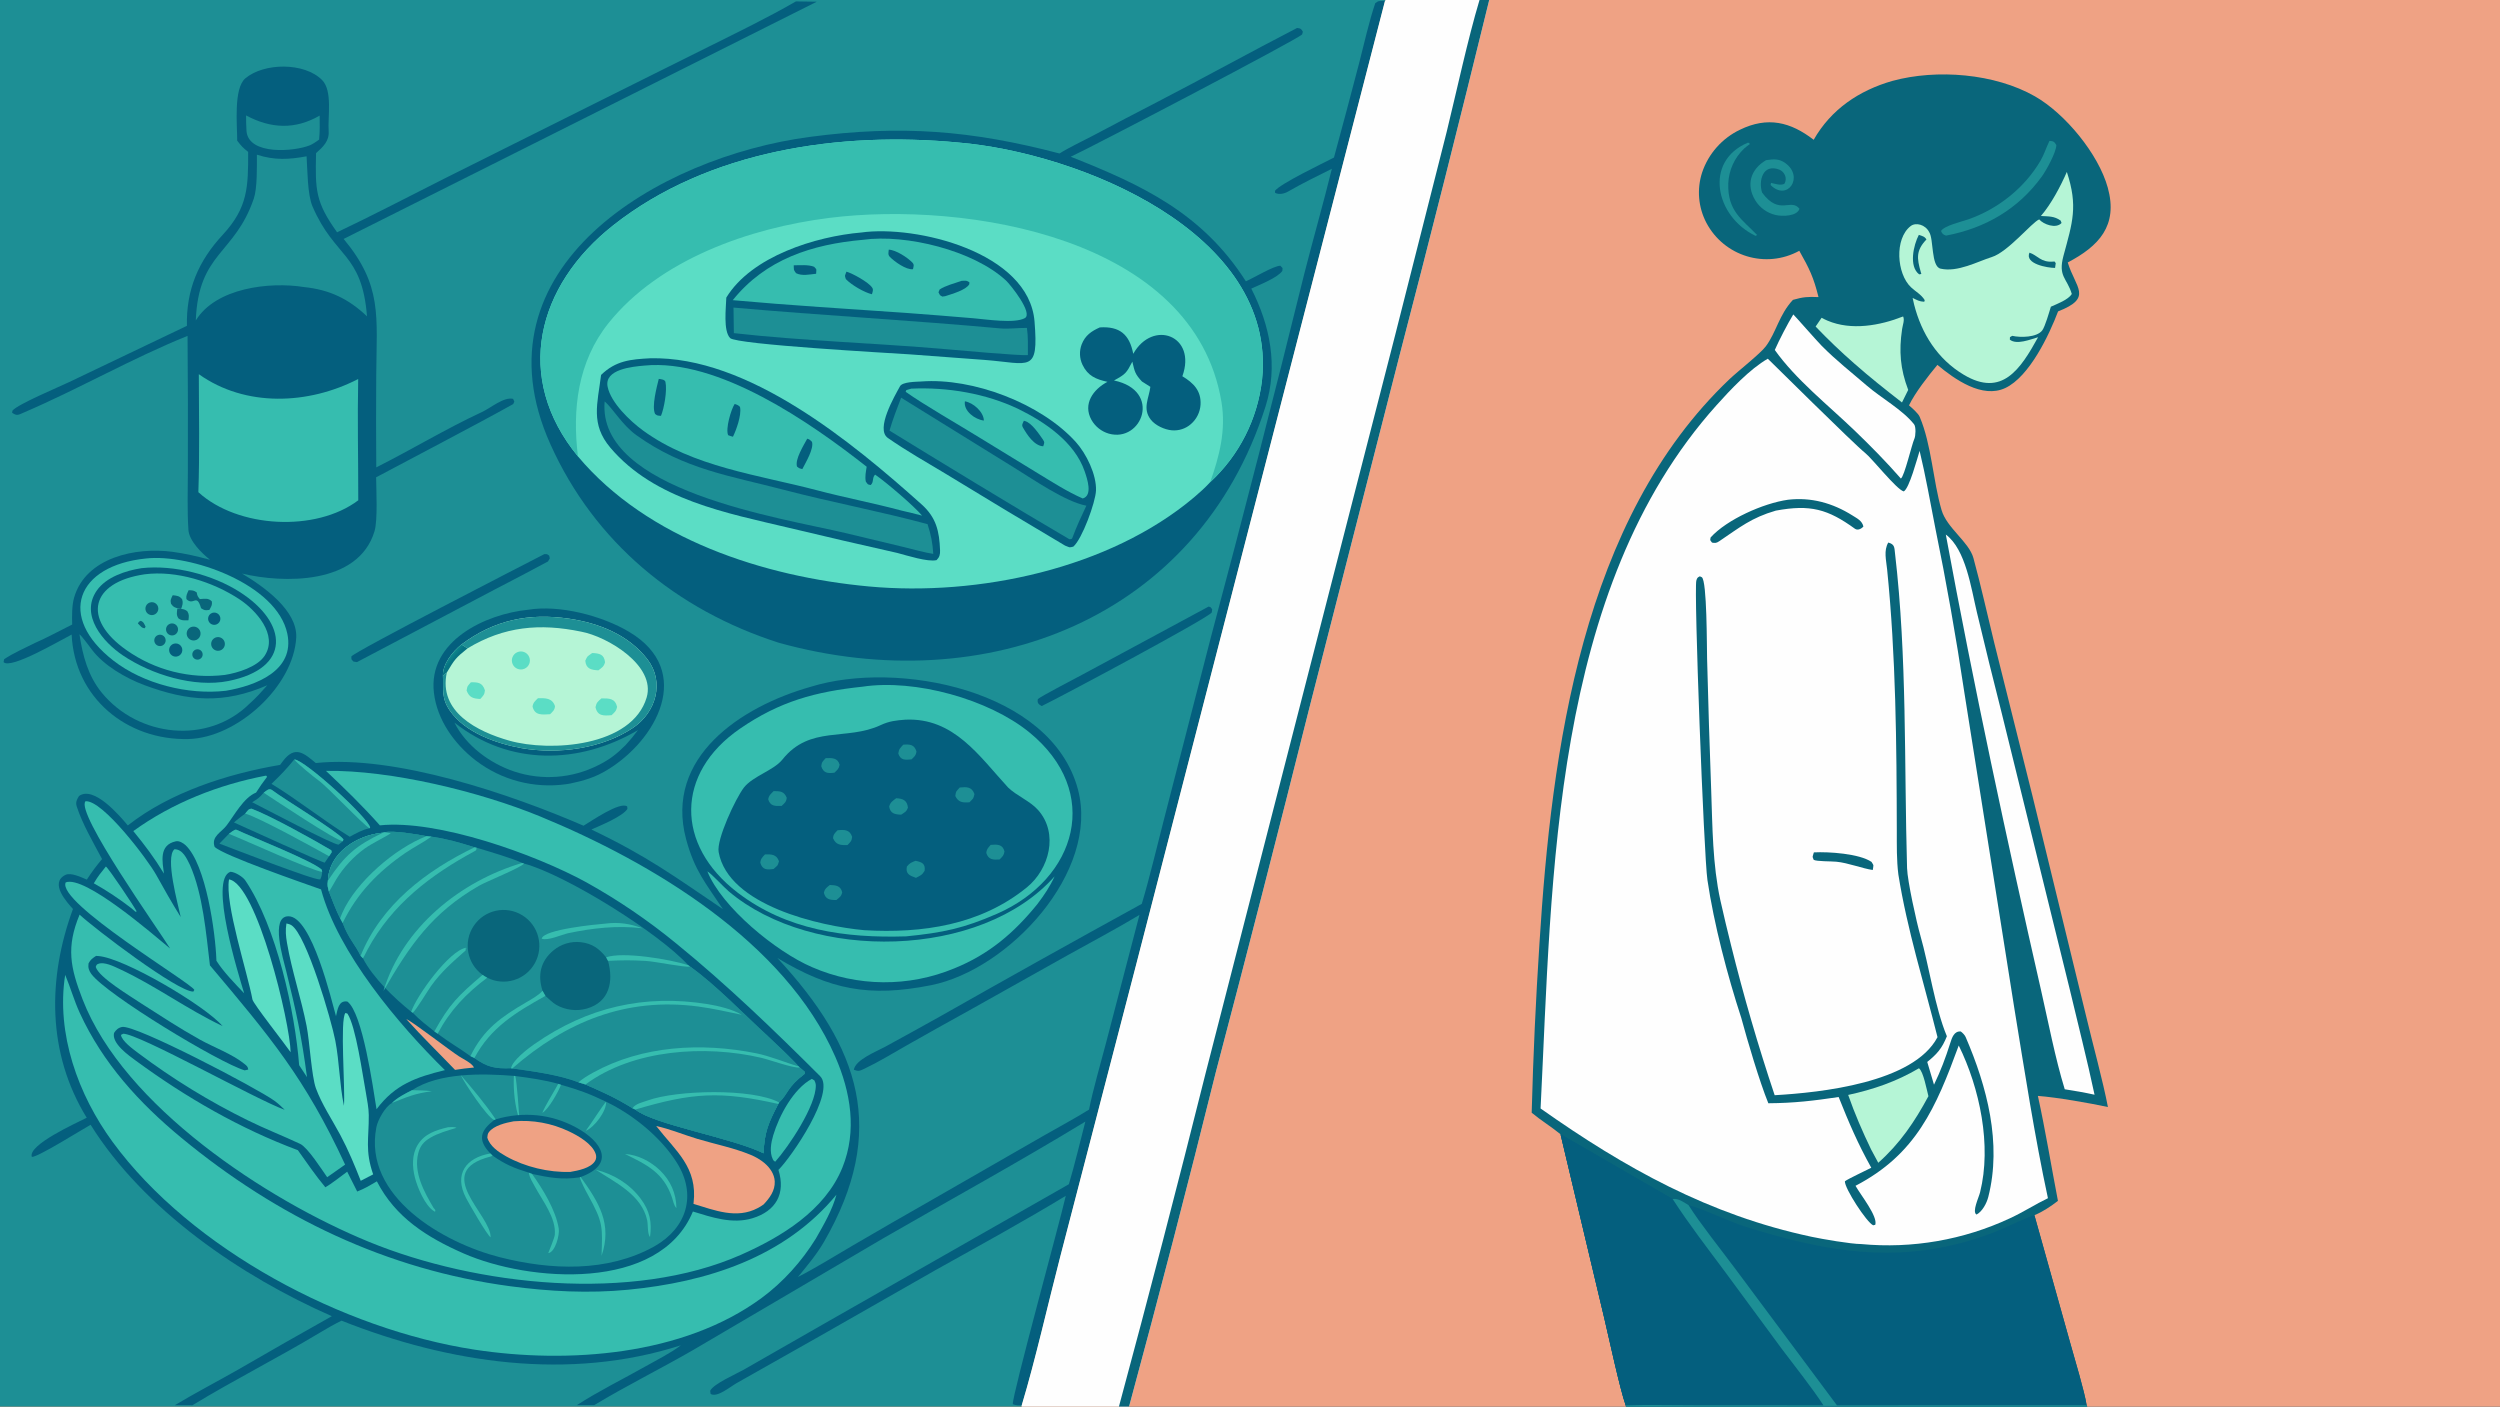 <svg version="1.1" xmlns="http://www.w3.org/2000/svg" style="display: block;" viewBox="0 0 2048 1152" width="1820" height="1024" preserveAspectRatio="none">
<rect x="0" y="0" width="2048" height="1152" fill="#333333" stroke="none"/>
<defs>
	<linearGradient id="Gradient1" gradientUnits="userSpaceOnUse" x1="373.446" y1="537.727" x2="370.538" y2="535.26">
		<stop class="stop0" offset="0" stop-opacity="1" stop-color="rgb(7,116,131)"/>
		<stop class="stop1" offset="1" stop-opacity="1" stop-color="rgb(13,136,141)"/>
	</linearGradient>
</defs>
<path transform="translate(0,0)" fill="rgb(239,162,132)" d="M 0 0 L 1135.39 0 L 1212.02 0 L 1219.96 0 L 2048 0 L 2048 1152 L 1709.84 1152 L 1331.99 1152 L 924.919 1152 L 916.625 1152 L 836.933 1152 L 0 1152 L 0 0 z"/>
<path transform="translate(0,0)" fill="rgb(29,143,149)" d="M 0 0 L 1135.39 0 L 1134.57 0.727 L 930.792 789.761 L 868.62 1028.9 C 858.587 1067.52 848.291 1113.38 836.965 1151 L 836.933 1152 L 0 1152 L 0 0 z"/>
<path transform="translate(0,0)" fill="rgb(4,95,126)" d="M 1092.79 129.017 C 1099.81 103.218 1106.7 77.383 1113.45 51.513 C 1117.31 36.528 1121.71 16.866 1126.62 2.592 C 1129.56 0.246 1130 1.002 1134.57 0.727 L 930.792 789.761 L 868.62 1028.9 C 858.587 1067.52 848.291 1113.38 836.965 1151 C 833.967 1151 832.575 1151.15 829.696 1150.06 C 828.847 1143.86 868.544 999.715 873.09 979.361 C 838.147 1000.6 801.961 1020.33 766.28 1040.28 L 670.458 1094.92 L 603.474 1132.75 C 598.331 1135.67 587.29 1144.96 582.144 1141.62 L 581.766 1139.08 C 584.44 1133.37 602.911 1125.39 609.256 1121.79 L 677.534 1082.74 L 875.625 969.875 C 880.497 953.436 884.817 935.3 889.109 918.59 C 835.566 951.221 778.195 982.673 723.627 1014.13 L 568.112 1105.5 C 541.492 1120.88 512.928 1135.01 486.745 1150.83 L 472.553 1150.82 C 490.133 1139.43 510.203 1129.56 528.501 1119.23 C 537.423 1114.19 549.841 1107.94 557.774 1101.8 C 466.053 1131.26 367.675 1116.48 279.793 1081.63 C 274 1084.43 267.586 1088.12 262.013 1091.47 C 227.884 1111.99 191.581 1130.24 157.645 1150.89 L 143.249 1150.84 C 158.875 1141.44 178.475 1131.14 194.651 1121.96 C 220.268 1107.1 245.998 1092.43 271.839 1077.96 C 197.414 1045.31 117.725 990.879 74.226 921.184 C 67.231 925.041 30.586 948.078 26.07 947.499 C 22.622 937.653 62.535 919.765 71.045 915.432 C 38.552 862.654 38.89 801.226 59.772 744.465 C 55.189 739.291 40.249 723.39 53.483 716.593 C 57.928 714.309 66.443 718.402 71.139 720.404 C 75.562 713.602 78.417 709.808 83.605 703.56 C 76.663 690.505 67.295 674.422 62.844 660.42 C 61.771 657.043 62.932 654.841 64.715 651.954 C 76.744 643.236 97.729 667.655 104.703 676.035 C 139.293 648.834 186.607 633.717 229.436 626.453 L 229.777 625.997 L 231.738 623.374 C 241.702 610.21 249.03 616.893 258.685 624.922 C 323.698 618.057 418.977 650.666 478.039 676.27 C 484.088 672.704 507.934 656.119 513.824 660.484 L 513.982 662.494 C 510.091 668.683 491.583 676.214 484.49 679.366 C 530.711 701.51 551.871 717.367 592.217 744.593 C 578.12 723.306 568.997 713.135 562.03 687.188 C 544.207 620.22 606.947 578.656 664.084 562.501 C 734.704 540.483 861.16 564.608 883.024 646.439 C 901.078 714.013 826.37 794.174 762.779 806.866 C 711.693 817.062 679.754 810.401 636.832 784.618 C 704.884 858.034 727.333 926.297 675.079 1016.96 C 669.078 1027.38 661.24 1036.58 653.695 1045.85 C 667.879 1038.62 684.485 1028.31 698.475 1020.13 C 720.101 1007.5 741.799 994.99 763.569 982.61 L 854.572 930.357 C 866.831 923.269 880.279 916.195 892.138 908.762 C 895.22 892.943 901.899 870.171 906.145 853.822 L 933.438 749.328 C 914.814 760.52 893.241 771.979 874.197 782.568 L 793.067 828.034 C 776.307 837.274 759.603 846.614 742.956 856.056 C 731.564 862.547 719.758 869.768 707.909 875.389 C 704.038 877.226 703.267 877.496 699.463 876.16 C 700.744 867.889 718.012 861.182 724.979 857.385 C 740.225 849.068 755.428 840.671 770.587 832.195 C 825.294 801.161 880.219 770.512 935.357 740.249 C 941.7 719.14 947.9 692.72 953.525 671.084 L 991.968 521.884 C 1018.44 422.881 1043.95 323.624 1068.49 224.126 C 1075.75 195.628 1084.13 166.471 1091.07 138.237 C 1078.97 144.263 1066.86 150.133 1055.15 156.904 C 1052.12 158.659 1047.84 159.604 1044.57 157.962 L 1044.46 156.254 C 1049.01 150.326 1083.79 133.697 1092.79 129.017 z"/>
<path transform="translate(0,0)" fill="rgb(54,189,175)" d="M 267.04 631.347 C 319.916 630.559 392.908 648.272 442.566 668.693 C 534.203 706.376 643.141 771.504 684.24 865.42 C 696.914 894.381 702.254 926.244 690.079 956.282 C 675.826 991.446 639.876 1013.15 607.009 1027.68 C 518.127 1066.95 390.561 1053.29 302.173 1017.04 C 218.086 982.557 101.543 905.918 67.704 818.614 C 57.526 792.356 54.123 775.814 65.201 749.089 C 77.315 760.365 145.609 812.431 158.372 812.117 L 159.208 810.753 C 157.399 805.45 46.18 739.151 53.832 722.683 C 69.457 716.664 125.088 765.094 139.373 776.84 C 130.163 761.812 61.616 665.609 70.03 656.247 C 83.987 654.839 121.204 704.288 127.919 716.447 C 134.068 727.581 141.228 740.168 148.053 751.064 C 145.777 740.405 135.06 702.21 142.921 695.51 C 149.881 695.621 152.977 703.192 155.655 708.517 C 166.26 732.599 168.804 764.226 171.973 790.631 C 221.136 848.966 249.949 883.017 282.721 953.815 L 268.021 964.14 C 263.579 957.804 252.037 939.75 245.914 936.863 C 232.162 930.379 217.229 924.574 203.377 917.743 C 171.706 902.207 141.567 883.726 113.358 862.544 C 109.064 859.295 99.799 852.673 99.088 847.601 L 100.909 846.625 C 113.822 846.518 210.038 900.689 233.243 908.947 C 230.623 906.304 227.866 903.747 224.853 901.555 C 210.863 891.379 110.57 838.83 99.954 841.086 C 96.854 841.746 95.08 843.407 93.418 845.99 C 91.419 854.557 105.181 864.238 111.561 868.911 C 152.323 898.763 196.599 924.324 244.011 942.004 C 251.15 951.988 258.709 963.043 266.536 972.388 C 270.562 970.219 280.306 962.671 284.432 959.618 C 287.208 965.009 289.941 970.423 292.628 975.859 C 299.032 973.321 302.835 970.977 308.74 967.521 C 323.92 997.145 349.912 1013.43 379.69 1026.52 C 432.995 1049.94 540.232 1058.43 567.629 992.232 C 583.242 997.021 599.966 1002.7 616.313 997.771 C 635.669 991.938 643.781 977.549 637.702 958.132 C 648.118 947.918 684.903 894.426 671.858 881.397 C 634.357 843.944 595.062 806.12 553.946 772.684 C 530.9 753.795 506.209 737.008 480.167 722.526 C 438.269 699.628 358.478 671.061 311.187 675.957 C 297.189 660.212 282.355 645.789 267.04 631.347 z"/>
<path transform="translate(0,0)" fill="rgb(4,95,126)" d="M 78.696 782.886 C 79.296 782.912 79.896 782.946 80.495 782.988 C 101.636 784.492 167.883 823.543 182.337 840.352 C 153.361 826.663 127.195 807.18 98.019 793.661 C 93.358 791.501 85.355 787.423 80.401 789.436 C 78.917 790.039 79.021 790.42 78.419 791.89 C 80.936 800.593 107.192 816.049 115.188 821.5 C 131.221 831.717 147.187 842.244 163.812 851.475 C 175.269 857.836 190.074 863.129 200.187 871.304 C 202.056 872.815 203.074 873.495 203.36 875.955 L 200.462 876.636 C 179.244 870.3 87.386 814.646 74.86 797.75 C 72.849 795.039 72.018 792.474 72.517 789.071 C 74.031 785.975 75.929 784.712 78.696 782.886 z"/>
<path transform="translate(0,0)" fill="rgb(29,143,149)" d="M 315.113 681.588 C 322.492 680.11 341.476 683.297 349.357 684.81 L 353.349 685.226 C 366.22 687.044 376.367 690.061 388.79 693.929 L 390.412 694.286 C 399.141 696.944 420.284 703.042 427.761 706.772 L 429.26 707.249 C 463.438 716.451 539.408 763.815 563.772 790.474 L 565.371 791.62 C 586.137 806.342 610.154 831.372 629.127 848.675 C 633.382 852.555 651.408 869.734 654.179 873.355 L 655.113 874.263 L 659.326 877.891 L 659.232 879.426 C 644.417 890.715 646.082 895.357 638.259 902.889 L 637.567 904.141 C 629.597 919.386 626.211 926.936 625.498 944.519 C 599.597 931.734 535.465 921.034 520.523 908.71 L 518.127 907.625 C 504.317 899.055 494.395 894.697 479.62 888.182 L 473.966 886.452 C 459.24 880.48 435.735 877.177 419.672 875.053 L 418.65 874.897 C 405.208 875.322 399.311 874.026 388.617 866.55 L 385.358 864.953 C 376.537 858.55 368.006 853.767 358.516 846.58 L 355.84 844.732 C 349.655 839.781 343.549 835.172 338.093 829.423 L 336.861 828.645 C 322.978 817.499 305.485 800.769 297.298 784.834 L 295.384 782.862 C 290.975 773.404 285.715 769.2 280.702 755.899 L 278.619 752.031 C 275.141 745.118 272.318 737.48 269.467 730.247 C 268.506 726.414 267.999 725.198 268.624 721.271 C 269.48 698.261 292.677 683.857 313.722 681.982 L 315.113 681.588 z"/>
<path transform="translate(0,0)" fill="rgb(29,143,149)" d="M 498.09 786.945 C 510.393 786.366 516.882 786.325 528.758 786.98 C 536.964 787.433 561.005 792.531 565.371 791.62 C 586.137 806.342 610.154 831.372 629.127 848.675 C 633.382 852.555 651.408 869.734 654.179 873.355 L 655.113 874.263 L 659.326 877.891 L 659.232 879.426 C 644.417 890.715 646.082 895.357 638.259 902.889 L 637.567 904.141 C 629.597 919.386 626.211 926.936 625.498 944.519 C 599.597 931.734 535.465 921.034 520.523 908.71 L 518.127 907.625 C 504.317 899.055 494.395 894.697 479.62 888.182 L 473.966 886.452 C 459.24 880.48 435.735 877.177 419.672 875.053 L 418.65 874.897 C 405.208 875.322 399.311 874.026 388.617 866.55 C 401.941 841.397 422.837 829.014 446.795 815.629 C 449.669 818.09 452.487 821.109 455.703 822.972 C 463.259 827.284 472.225 828.394 480.604 826.055 C 499.304 820.743 502.793 803.777 498.09 786.945 z"/>
<path transform="translate(0,0)" fill="rgb(29,143,149)" d="M 479.62 888.182 C 518.618 859.279 577.85 855.651 623.638 866.346 C 630.297 867.901 650.174 875.089 655.113 874.263 L 659.326 877.891 L 659.232 879.426 C 644.417 890.715 646.082 895.357 638.259 902.889 L 637.567 904.141 C 629.597 919.386 626.211 926.936 625.498 944.519 C 599.597 931.734 535.465 921.034 520.523 908.71 L 518.127 907.625 C 504.317 899.055 494.395 894.697 479.62 888.182 z"/>
<path transform="translate(0,0)" fill="rgb(29,143,149)" d="M 520.523 908.71 C 567.528 894.732 590.252 893.508 637.567 904.141 C 629.597 919.386 626.211 926.936 625.498 944.519 C 599.597 931.734 535.465 921.034 520.523 908.71 z"/>
<path transform="translate(0,0)" fill="rgb(54,189,175)" d="M 518.127 907.625 C 520.576 903.883 526.496 902.763 530.516 901.302 C 554.322 892.649 616.36 891.171 638.259 902.889 L 637.567 904.141 C 590.252 893.508 567.528 894.732 520.523 908.71 L 518.127 907.625 z"/>
<path transform="translate(0,0)" fill="rgb(54,189,175)" d="M 418.65 874.897 C 419.626 868.677 432.314 858.898 437.905 855.009 C 481.144 824.936 527.852 814.046 579.784 822.394 C 588.435 823.784 600.403 826.702 607.715 831.13 C 595.773 828.659 584.15 825.957 572.04 824.342 C 513.137 816.488 463.608 836.727 419.672 875.053 L 418.65 874.897 z"/>
<path transform="translate(0,0)" fill="rgb(54,189,175)" d="M 473.966 886.452 C 476.476 883.858 482.464 880.347 485.834 878.491 C 526.326 856.184 574.589 853.718 619.194 862.583 C 631.18 864.965 642.614 870.042 654.179 873.355 L 655.113 874.263 C 650.174 875.089 630.297 867.901 623.638 866.346 C 577.85 855.651 518.618 859.279 479.62 888.182 L 473.966 886.452 z"/>
<path transform="translate(0,0)" fill="rgb(29,143,149)" d="M 315.113 681.588 C 322.492 680.11 341.476 683.297 349.357 684.81 L 353.349 685.226 C 366.22 687.044 376.367 690.061 388.79 693.929 C 349.178 713.023 312.36 740.937 295.384 782.862 C 290.975 773.404 285.715 769.2 280.702 755.899 L 278.619 752.031 C 275.141 745.118 272.318 737.48 269.467 730.247 C 268.506 726.414 267.999 725.198 268.624 721.271 C 269.48 698.261 292.677 683.857 313.722 681.982 L 315.113 681.588 z"/>
<path transform="translate(0,0)" fill="rgb(29,143,149)" d="M 315.113 681.588 C 322.492 680.11 341.476 683.297 349.357 684.81 C 323.463 694.834 291.479 722.508 280.417 747.649 C 279.784 749.096 279.185 750.557 278.619 752.031 C 275.141 745.118 272.318 737.48 269.467 730.247 C 268.506 726.414 267.999 725.198 268.624 721.271 C 269.48 698.261 292.677 683.857 313.722 681.982 L 315.113 681.588 z"/>
<path transform="translate(0,0)" fill="rgb(54,189,175)" d="M 315.113 681.588 L 320.14 682.41 C 318.16 684.128 304.551 690.766 298.836 694.912 C 289.5 701.697 281.578 710.24 275.515 720.061 C 274.227 722.114 270.57 728.94 269.467 730.247 C 268.506 726.414 267.999 725.198 268.624 721.271 C 269.48 698.261 292.677 683.857 313.722 681.982 L 315.113 681.588 z"/>
<path transform="translate(0,0)" fill="rgb(29,143,149)" d="M 268.624 721.271 C 269.48 698.261 292.677 683.857 313.722 681.982 C 291.422 692.67 282.505 700.396 268.624 721.271 z"/>
<path transform="translate(0,0)" fill="rgb(54,189,175)" d="M 349.357 684.81 L 353.349 685.226 L 352.784 685.641 C 346.855 689.906 338.822 693.945 332.259 698.438 C 309.894 713.751 292.588 731.493 280.702 755.899 L 278.619 752.031 C 279.185 750.557 279.784 749.096 280.417 747.649 C 291.479 722.508 323.463 694.834 349.357 684.81 z"/>
<path transform="translate(0,0)" fill="rgb(9,102,123)" d="M 395.347 798.442 C 382.532 789.23 379.293 771.533 388.016 758.38 C 396.739 745.227 414.301 741.324 427.774 749.545 C 441.246 757.766 445.808 775.168 438.1 788.941 C 430.393 802.714 413.175 807.928 399.121 800.745 C 397.807 800.073 396.545 799.303 395.347 798.442 z"/>
<path transform="translate(0,0)" fill="rgb(9,102,123)" d="M 444.431 811.436 C 440.309 798.696 442.755 787.129 453.43 778.331 C 459.667 773.169 467.73 770.758 475.777 771.649 C 485.125 772.701 490.896 776.969 496.529 784.058 L 498.09 786.945 C 502.793 803.777 499.304 820.743 480.604 826.055 C 472.225 828.394 463.259 827.284 455.703 822.972 C 452.487 821.109 449.669 818.09 446.795 815.629 L 444.431 811.436 z"/>
<path transform="translate(0,0)" fill="rgb(54,189,175)" d="M 427.761 706.772 L 429.26 707.249 C 427.19 710.395 398.378 722.002 392.456 725.41 C 354.016 747.533 335.685 774.142 314.138 811.611 C 329.689 759.868 377.178 721.615 427.761 706.772 z"/>
<path transform="translate(0,0)" fill="rgb(54,189,175)" d="M 388.79 693.929 L 390.412 694.286 C 390.151 695.655 390.468 696.207 389.385 696.789 C 353.044 716.323 321.145 740.542 301.153 777.585 C 300.046 779.637 298.566 782.952 297.298 784.834 L 295.384 782.862 C 312.36 740.937 349.178 713.023 388.79 693.929 z"/>
<path transform="translate(0,0)" fill="rgb(54,189,175)" d="M 385.358 864.953 C 396.231 842.83 410.643 832.823 431.272 820.777 C 435.272 818.442 441.757 814.815 444.431 811.436 L 446.795 815.629 C 422.837 829.014 401.941 841.397 388.617 866.55 L 385.358 864.953 z"/>
<path transform="translate(0,0)" fill="rgb(54,189,175)" d="M 336.861 828.645 C 341.416 815.092 368.265 778.322 381.74 776.234 L 382.263 777.442 L 381.512 776.321 L 381.463 778.401 C 370.649 788.009 361.722 795.602 353.156 807.51 C 350.312 811.464 340.742 827.561 338.093 829.423 L 336.861 828.645 z"/>
<path transform="translate(0,0)" fill="rgb(54,189,175)" d="M 395.347 798.442 C 396.545 799.303 397.807 800.073 399.121 800.745 C 381.858 813.698 368.68 827.463 358.516 846.58 L 355.84 844.732 C 368.181 822.454 375.234 815.512 395.347 798.442 z"/>
<path transform="translate(0,0)" fill="rgb(54,189,175)" d="M 496.529 784.058 C 510.014 779.166 548.766 785.607 563.772 790.474 L 565.371 791.62 C 561.005 792.531 536.964 787.433 528.758 786.98 C 516.882 786.325 510.393 786.366 498.09 786.945 L 496.529 784.058 z"/>
<path transform="translate(0,0)" fill="rgb(54,189,175)" d="M 496.101 756.422 C 506.8 755.01 516.308 756.544 526.347 760.253 C 505.539 757.792 485.665 760.054 465.241 764.339 C 460.157 765.515 448.259 770.799 443.742 768.747 C 445.467 761.101 488.302 757.094 496.101 756.422 z"/>
<path transform="translate(0,0)" fill="rgb(54,189,175)" d="M 706.588 562.4 C 749.544 555.904 809.897 572.652 843.174 599.748 C 903.088 648.534 882.227 719.7 816.833 748.342 C 789.482 760.322 772.242 763.916 742.25 766.879 C 692.454 768.416 644.496 761.805 604.225 731.018 C 553.116 691.945 553.39 633.194 606.069 596.879 C 638.546 574.491 667.876 566.478 706.588 562.4 z"/>
<path transform="translate(0,0)" fill="rgb(4,95,126)" d="M 741.742 589.408 C 781.478 587.605 802.178 619.308 825.89 645.026 C 833.029 651.896 843.893 656.03 850.456 663.471 C 867.398 682.677 859.528 711.835 841.231 726.74 C 803.196 757.722 755.363 764.597 707.991 761.828 C 671.33 758.472 596.593 741.533 588.711 697.793 C 586.864 687.541 602.558 653.922 609.435 644.982 C 616.881 635.585 633.864 630.938 640.953 622.061 C 663.583 593.725 693.359 606.977 721.441 593.865 C 728.524 590.557 734.065 589.989 741.742 589.408 z"/>
<path transform="translate(0,0)" fill="rgb(29,143,149)" d="M 786.223 644.956 C 791.931 644.413 796.156 644.294 798.28 650.371 C 797.176 654.777 797.511 653.491 794.209 657.079 C 788.583 657.474 785.16 657.205 782.587 651.94 C 783.285 647.399 782.988 648.798 786.223 644.956 z"/>
<path transform="translate(0,0)" fill="rgb(29,143,149)" d="M 734.162 653.75 C 739.915 654.039 743.086 655.603 743.779 661.379 C 742.71 664.72 741.103 665.357 738.198 667.218 C 732.81 667.03 729.358 666.165 728.416 660.646 C 729.24 657.077 731.285 655.96 734.162 653.75 z"/>
<path transform="translate(0,0)" fill="rgb(29,143,149)" d="M 686.099 680.004 C 691.63 679.411 696.107 679.337 698.073 685.375 C 697.721 688.899 696.691 689.601 694.289 692.076 C 688.606 692.324 684.804 691.966 682.449 686.55 C 682.592 683.302 683.917 682.344 686.099 680.004 z"/>
<path transform="translate(0,0)" fill="rgb(29,143,149)" d="M 750.025 704.989 C 755.571 706.174 758.15 707.435 757.462 713.183 C 755.423 716.66 753.923 717.104 750.347 718.965 C 744.965 717.071 741.706 715.585 742.922 709.674 C 745.406 706.677 746.54 706.412 750.025 704.989 z"/>
<path transform="translate(0,0)" fill="rgb(29,143,149)" d="M 626.67 699.744 C 632.144 699.586 636.149 699.768 638.155 705.371 C 636.827 709.705 637.319 708.379 633.719 711.699 C 628.128 712.459 624.587 712.43 622.839 706.627 C 623.142 703.252 624.457 702.228 626.67 699.744 z"/>
<path transform="translate(0,0)" fill="rgb(29,143,149)" d="M 739.95 609.894 C 745.606 609.462 748.938 609.785 750.761 615.401 C 750.383 618.739 749.095 619.596 746.755 621.917 C 741.484 622.407 737.778 622.847 735.889 617.168 C 736.31 613.476 737.507 612.578 739.95 609.894 z"/>
<path transform="translate(0,0)" fill="rgb(29,143,149)" d="M 676.437 620.919 C 681.625 620.717 686.276 620.595 687.822 626.335 C 687.236 629.688 685.956 630.528 683.552 632.837 C 677.961 633.544 674.656 633.227 672.778 627.61 C 673.094 624.095 674.075 623.41 676.437 620.919 z"/>
<path transform="translate(0,0)" fill="rgb(29,143,149)" d="M 811.582 691.942 C 816.853 691.536 821.404 691.301 822.873 697.355 C 822.333 700.74 821.187 701.537 818.84 703.923 C 813.472 704.26 809.774 704.134 807.98 698.627 C 808.228 695.382 809.493 694.361 811.582 691.942 z"/>
<path transform="translate(0,0)" fill="rgb(29,143,149)" d="M 633.816 647.899 C 639.279 647.942 642.37 648.117 644.514 653.412 C 644.035 656.958 642.82 657.694 640.257 660.074 C 634.787 660.237 631.058 660.269 629.318 654.672 C 629.87 651.337 631.445 650.237 633.816 647.899 z"/>
<path transform="translate(0,0)" fill="rgb(29,143,149)" d="M 679.811 724.795 C 684.95 724.954 688.752 725.533 689.924 730.855 C 689.213 734.162 687.712 734.991 685.148 737.109 C 679.815 737.168 676.203 736.559 674.932 731.155 C 675.746 727.732 677.141 726.977 679.811 724.795 z"/>
<path transform="translate(0,0)" fill="rgb(54,189,175)" d="M 53.392 798.42 C 57.732 808.717 60.673 819.401 65.375 829.639 C 84.211 870.65 114.025 903.339 148.534 931.837 C 227.08 996.704 316.599 1039.94 418.043 1053.44 C 450.197 1057.72 482.108 1059.43 514.489 1056.3 C 578.921 1050.08 642.901 1029.86 685.221 978.445 C 681.728 991.236 674.823 1003 668.32 1014.44 C 656.774 1033.05 641.528 1050.09 623.869 1063.08 C 559.619 1110.32 465.417 1117.09 388.731 1105.36 C 281.684 1088.99 156.748 1023.4 92.167 935.12 C 64.024 896.65 45.852 846.506 53.392 798.42 z"/>
<path transform="translate(0,0)" fill="rgb(29,143,149)" d="M 337.54 892.868 C 359.87 878.203 395.763 879.172 420.966 881.15 L 422.09 881.261 C 434.219 882.854 445.46 884.401 457.317 887.655 L 459.528 888.43 C 473.293 892.249 483.554 896.015 496.512 902.336 C 518.57 912.895 541.309 931.335 554.465 952.223 C 570.933 978.37 562.861 1005.53 536.168 1020.72 C 497.589 1042.2 451.386 1040.36 409.177 1029.59 C 363.569 1017.95 297.177 980.237 308.328 923.204 C 309.518 917.114 315.51 906.468 321.043 903.365 C 325.537 898.929 331.941 895.682 337.54 892.868 z"/>
<path transform="translate(0,0)" fill="rgb(54,189,175)" d="M 337.54 892.868 C 342.872 893.009 348.554 893.022 353.815 893.705 C 339.76 895.611 334.383 898.064 321.043 903.365 C 325.537 898.929 331.941 895.682 337.54 892.868 z"/>
<path transform="translate(0,0)" fill="rgb(54,189,175)" d="M 457.317 887.655 L 459.528 888.43 C 457.827 893.591 448.988 909.116 444.276 911.386 C 446.763 905.204 453.677 894.421 457.317 887.655 z"/>
<path transform="translate(0,0)" fill="rgb(54,189,175)" d="M 479.833 926.158 C 482.747 922.513 495.024 903.387 496.512 902.336 C 496.973 910.032 486.868 923.296 479.833 926.158 z"/>
<path transform="translate(0,0)" fill="rgb(54,189,175)" d="M 420.966 881.15 L 422.09 881.261 C 423.305 884.012 425.2 912.431 425.584 917.365 C 421.764 906.227 420.386 892.891 420.966 881.15 z"/>
<path transform="translate(0,0)" fill="rgb(4,95,126)" d="M 406.065 916.723 C 428.688 910.128 451.674 912.283 472.376 923.637 C 493.32 935.123 504.433 953.533 475.664 963.972 L 474.975 964.211 C 460.714 966.461 449.665 964.446 435.822 961.436 L 433.185 960.41 C 421.342 956.782 413.514 953.56 403.489 946.402 L 401.728 944.704 C 390.943 933.482 393.468 926.165 404.802 917.282 L 406.065 916.723 z"/>
<path transform="translate(0,0)" fill="rgb(239,162,132)" d="M 420.797 918.353 C 436.345 917.033 451.965 919.872 466.054 926.579 C 473.557 930.104 485.297 936.803 488.029 945.161 C 488.626 946.986 488.53 949.077 487.516 950.774 C 483.933 956.765 473.515 958.692 467.23 959.79 C 449.547 960.39 430.077 955.704 414.61 947.044 C 408.533 943.641 401.211 938.744 399.211 931.681 C 399.432 929.913 399.368 928.779 400.447 927.307 C 404.491 921.788 414.471 919.508 420.797 918.353 z"/>
<path transform="translate(0,0)" fill="rgb(54,189,175)" d="M 367.007 923.217 C 369.191 923.145 371.96 922.697 373.948 923.699 C 366.711 925.92 358.974 927.991 352.427 931.873 C 347.077 935.046 344.109 938.544 342.592 944.61 C 338.678 960.263 347.431 976.102 355.104 989.153 L 356.629 991.023 L 356.43 992.438 C 355.957 992.203 355.822 992.149 355.33 991.835 C 348.065 987.198 341.91 972.423 339.872 964.34 C 337.674 955.623 337.318 945.558 342.183 937.635 C 347.802 928.482 357.175 925.559 367.007 923.217 z"/>
<path transform="translate(0,0)" fill="rgb(54,189,175)" d="M 403.489 946.402 C 402.867 946.789 402.631 947.012 401.954 947.184 C 353.125 959.594 402.389 994.9 401.909 1013.33 C 399.131 1011.8 384.176 985.788 381.739 981.086 C 371.65 961.62 381.792 948.067 401.728 944.704 L 403.489 946.402 z"/>
<path transform="translate(0,0)" fill="rgb(54,189,175)" d="M 433.185 960.41 L 435.822 961.436 C 444.74 973.909 455.274 991.087 457.736 1006.22 C 458.576 1011.38 454.787 1025.72 449.11 1026.31 C 450.161 1023.71 454.268 1013.72 454.488 1011.35 C 455.762 997.646 444.501 983.55 438.4 972.216 C 436.301 968.316 433.717 964.457 433.185 960.41 z"/>
<path transform="translate(0,0)" fill="rgb(54,189,175)" d="M 488.035 958.028 C 502.597 961.549 515.753 969.58 524.802 981.671 C 532.286 991.671 534.226 1000.97 532.485 1013.13 C 530.306 1010.67 530.935 1002.9 530.177 999.411 C 525.643 978.577 504.034 968.416 488.035 958.028 z"/>
<path transform="translate(0,0)" fill="rgb(54,189,175)" d="M 475.664 963.972 C 490.671 984.875 501.697 1002.49 492.8 1028.53 C 493.485 1004.74 494.51 1001.69 481.503 978.347 C 479.691 975.094 475.829 967.666 474.975 964.211 L 475.664 963.972 z"/>
<path transform="translate(0,0)" fill="rgb(54,189,175)" d="M 511.986 945.112 C 522.559 945.735 533.214 951.297 540.723 958.585 C 549.295 966.904 553.989 977.471 554.114 989.398 C 552.097 987.533 551.387 983.419 550.513 980.839 C 543.551 960.285 529.924 953.972 511.986 945.112 z"/>
<path transform="translate(0,0)" fill="rgb(54,189,175)" d="M 377.422 880.463 C 387.652 892.388 397.24 903.633 406.065 916.723 L 404.802 917.282 C 398.999 914.932 380.459 887.072 377.422 880.463 z"/>
<path transform="translate(0,0)" fill="rgb(54,189,175)" d="M 217.581 635.291 L 218.186 635.322 L 218.756 636.278 C 215.22 640.924 212.906 644.173 209.776 649.128 C 199.61 653.202 192.067 667.628 185.5 676.201 C 181.203 681.812 172.916 685.042 175.804 693.546 C 182.37 700.474 249.796 723.716 262.996 728.417 C 276.906 780.25 326.482 839.172 364.476 876.431 C 340.929 882.214 323.573 888.162 308.453 908.479 C 305.603 890.9 297.03 829.296 284.534 820.259 C 277.378 819.113 276.581 826.687 275.25 832.25 C 271.764 820.236 255.52 750.31 236.242 750.429 C 221.306 750.522 231.9 784.967 234.546 795.702 C 242.646 828.221 247.135 849.093 251.49 882.17 L 245.064 872.392 C 241.632 828.462 226.497 758.873 200.981 721.108 C 198.999 718.175 192.893 714.268 188.83 713.971 C 170.87 720.059 195.41 797.958 200.01 813.5 C 192.629 805.776 182.877 795.783 177.288 786.847 L 177.268 786.122 C 176.472 763.797 168.787 708.1 152.05 692.252 C 150.153 690.489 146.801 688.438 144.088 689.017 C 129.808 692.063 133.177 706.086 134.286 715.443 C 126.177 702.148 119.063 692.74 109.213 680.664 C 141.008 657.595 179.145 642.632 217.581 635.291 z"/>
<path transform="translate(0,0)" fill="rgb(54,189,175)" d="M 579.466 713.635 C 583.29 715.953 592.683 726.38 596.994 730.023 C 665.511 787.926 803.927 785.512 863.931 717.727 C 860.057 726.229 855.412 733.079 849.809 740.47 C 830.726 764.023 810.241 781.545 781.844 793.066 C 744.463 808.611 702.363 808.262 665.244 792.1 C 635.757 779.479 591.167 742.959 579.466 713.635 z"/>
<path transform="translate(0,0)" fill="rgb(91,221,197)" d="M 234.639 756.311 C 236.058 756.626 237.547 756.984 238.783 757.78 C 251.188 765.777 271.543 835.841 274.692 852.301 C 278.054 869.877 278.111 887.939 281.75 905.646 C 282.977 892.246 278.312 835.069 282.996 829.613 L 284.616 830.154 C 291.541 840.445 297.041 880.574 299.749 895.003 C 300.72 900.955 302.041 907.199 302.097 913.237 C 302.276 932.486 298.89 942.095 305.69 961.815 L 295.517 967.075 C 290.502 954.28 285.239 941.629 278.751 929.501 C 272.176 917.209 263.496 904.246 258.776 891.251 C 255.244 881.527 253.655 852.924 251.171 840.283 C 246.683 817.446 239.035 795.137 235.097 772.221 C 234.144 766.676 233.747 761.9 234.639 756.311 z"/>
<path transform="translate(0,0)" fill="rgb(239,162,132)" d="M 537.588 922.205 C 548.86 924.677 560.131 929.39 571.22 932.72 C 585.537 937.021 600.881 940.032 614.701 945.716 C 618.879 947.434 622.961 949.744 626.403 952.685 C 630.772 956.418 634.401 961.632 634.67 967.54 C 635.016 975.12 630.495 981.191 625.584 986.405 C 624.042 987.571 622.428 988.517 620.722 989.422 C 603.429 998.594 585.327 991.178 568.09 985.975 C 568.116 985.775 568.144 985.575 568.168 985.375 C 571.647 956.062 553.675 942.872 538.013 922.762 C 537.869 922.578 537.73 922.391 537.588 922.205 z"/>
<path transform="translate(0,0)" fill="rgb(91,221,197)" d="M 187.612 720.228 C 210.369 723.885 237.679 837.72 238.075 861.768 C 233.499 855.059 207.459 822.094 206.802 818.581 C 202.529 795.729 184.147 740.26 187.612 720.228 z"/>
<path transform="translate(0,0)" fill="rgb(29,143,149)" d="M 241.096 621.943 C 249.754 622.376 301.907 669.859 303.206 677.797 L 302.786 678.356 C 296.996 679.406 291.693 682.545 286.5 685.294 C 264.764 671.834 244.502 655.476 222.407 641.964 C 229.968 634.646 234.505 630.066 241.096 621.943 z"/>
<path transform="translate(0,0)" fill="rgb(54,189,175)" d="M 241.096 621.943 C 249.754 622.376 301.907 669.859 303.206 677.797 L 302.786 678.356 C 298.019 676.133 268.115 644.084 260.68 638.968 C 257.956 637.093 242.778 624.787 241.096 621.943 z"/>
<path transform="translate(0,0)" fill="rgb(29,143,149)" d="M 200.839 666.347 C 203.165 663.73 203.263 662.616 206.064 662.31 C 221.337 667.989 256.981 687.787 271.401 696.361 L 271.782 697.909 L 269.592 701.274 C 268.405 703.14 267.322 704.699 266.034 706.495 C 264.391 706.726 199.399 677.008 191.685 673.619 C 194.129 671.289 198.063 668.463 200.839 666.347 z"/>
<path transform="translate(0,0)" fill="rgb(54,189,175)" d="M 200.839 666.347 C 203.165 663.73 203.263 662.616 206.064 662.31 C 221.337 667.989 256.981 687.787 271.401 696.361 L 271.782 697.909 L 269.592 701.274 C 257.598 694.543 211.476 669.096 200.839 666.347 z"/>
<path transform="translate(0,0)" fill="rgb(29,143,149)" d="M 187.518 682.909 C 189.01 681.851 192.346 678.94 193.709 679.579 C 206.906 685.766 256.062 705.155 263.581 712.262 L 263.925 714.061 C 263.612 717.047 263.528 717.524 262.343 720.276 C 257.346 721.106 190.411 694.919 179.744 690.916 L 187.518 682.909 z"/>
<path transform="translate(0,0)" fill="rgb(54,189,175)" d="M 187.518 682.909 C 189.01 681.851 192.346 678.94 193.709 679.579 C 206.906 685.766 256.062 705.155 263.581 712.262 L 263.925 714.061 C 256.284 713.485 199.63 687.674 187.518 682.909 z"/>
<path transform="translate(0,0)" fill="rgb(54,189,175)" d="M 665.027 883.595 L 667.144 884.853 C 667.769 886.127 668.275 887.409 668.305 888.85 C 668.648 905.386 646.065 939.171 635.058 951.441 C 633.908 950.844 633.759 950.732 633.151 949.549 C 630.169 943.752 631.662 935.728 633.444 929.771 C 638.26 913.671 649.967 891.747 665.027 883.595 z"/>
<path transform="translate(0,0)" fill="rgb(29,143,149)" d="M 216.003 649.229 C 218.407 647.525 220.42 645.154 222.995 647.148 C 232.285 654.341 276.218 680.692 281.343 687.382 L 280.897 688.968 C 279.8 689.895 278.487 690.883 277.344 691.783 C 272.442 691.663 216.202 661.873 206.556 657.029 C 211.424 654.09 212.308 653.49 216.003 649.229 z"/>
<path transform="translate(0,0)" fill="rgb(54,189,175)" d="M 216.003 649.229 C 218.407 647.525 220.42 645.154 222.995 647.148 C 232.285 654.341 276.218 680.692 281.343 687.382 L 280.897 688.968 C 274.594 688.312 225.674 655.512 216.003 649.229 z"/>
<path transform="translate(0,0)" fill="rgb(239,162,132)" d="M 332.829 834.629 C 338.216 836.868 367.986 859.976 375.959 865.112 C 379.638 867.482 386.518 870.621 388.314 874.299 C 383.092 874.686 377.948 875.458 372.773 876.228 C 359.408 862.279 345.753 849.067 332.829 834.629 z"/>
<path transform="translate(0,0)" fill="rgb(54,189,175)" d="M 86.743 709.659 C 89.384 711.642 109.992 742.499 111.976 746.457 L 111.062 746.775 L 107.643 743.856 C 97.907 736.286 87.617 729.458 76.858 723.429 C 80.166 717.721 82.663 714.717 86.743 709.659 z"/>
<path transform="translate(0,0)" fill="rgb(4,95,126)" d="M 1062.56 22.909 C 1065.74 23.247 1065.93 23.622 1067.31 26.012 L 1066.69 28.183 C 1063.84 31.871 892.929 121.193 877.125 128.375 C 935.759 151.54 984.977 174.575 1020.63 230.395 C 1027.36 227.446 1043.34 217.711 1048.88 217.639 L 1050.67 219.549 L 1050.5 221.825 C 1046.83 227.376 1031.74 233.302 1025.06 236.366 C 1040.39 266.492 1047.27 299.779 1036.7 332.977 C 981.385 506.722 807.593 573.478 638.01 526.425 C 554.115 499.535 487.013 444.029 450.984 364.047 C 385.519 218.717 540.051 128.483 663.242 112.14 C 738.249 102.19 795.764 106.777 867.951 125.702 C 875.168 121.103 887.72 115.113 895.605 110.975 C 913.248 101.602 930.945 92.334 948.697 83.171 C 986.742 63.49 1024.27 42.666 1062.56 22.909 z"/>
<path transform="translate(0,0)" fill="rgb(91,221,197)" d="M 473.47 373.827 C 420.361 309.175 439.813 233.825 502.387 184.511 C 580.592 122.878 688.548 107.529 785.159 116.738 C 882.941 124.959 1046.34 190.162 1033.88 310.925 C 1030.23 343.121 1015.14 372.935 991.349 394.934 C 987.688 399.003 982.444 403.721 978.26 407.25 C 908.699 465.924 801.17 488.556 711.849 480.316 C 626.007 472.397 530.421 441.633 473.47 373.827 z"/>
<path transform="translate(0,0)" fill="rgb(54,189,175)" d="M 473.47 373.827 C 420.361 309.175 439.813 233.825 502.387 184.511 C 580.592 122.878 688.548 107.529 785.159 116.738 C 882.941 124.959 1046.34 190.162 1033.88 310.925 C 1030.23 343.121 1015.14 372.935 991.349 394.934 C 999.038 373.473 1004.42 352.174 1000.65 329.361 C 978.324 194.336 791.516 164.401 679.38 178.459 C 613.712 186.691 540.09 212.689 498.489 264.646 C 473.244 296.175 468.689 335.429 473.47 373.827 z"/>
<path transform="translate(0,0)" fill="rgb(4,95,126)" d="M 532.532 293.435 C 612.548 291.413 697.935 362.058 754.948 413.071 C 767.047 423.897 769.497 435.102 770.096 450.701 C 770.229 454.162 769.639 456.341 767.242 458.739 C 760.204 460.466 742.969 454.945 735.115 452.871 C 705.535 446.241 676.003 439.397 646.522 432.34 C 595.631 420.23 536.178 409.384 499.992 366.636 C 483.667 347.35 489.455 330.774 492.402 307.078 C 504.443 295.357 516.641 294.269 532.532 293.435 z"/>
<path transform="translate(0,0)" fill="rgb(54,189,175)" d="M 527.867 299.414 C 588.344 293.363 664.319 346.336 709.983 382.26 C 709.347 386.375 708.417 390.405 709.285 394.449 C 711.389 397.142 710.313 396.551 713.27 397.264 C 716.051 394.809 714.267 391.27 716.894 388.714 C 725.967 394.939 748.834 414.456 755.369 422.309 C 749.886 420.786 744.075 419.49 738.521 418.162 C 715.703 412.045 692.087 407.544 669.151 401.504 C 621.102 388.849 567.805 382.566 526.684 352.532 C 516.107 344.807 500.381 329.785 497.756 316.731 C 494.859 302.329 518.268 300.265 527.867 299.414 z"/>
<path transform="translate(0,0)" fill="rgb(4,95,126)" d="M 539.658 310.304 C 541.439 310.527 544.682 310.835 545.123 312.782 C 546.677 319.645 544.048 334.489 541.477 340.571 C 538.943 340.394 538.507 340.552 536.649 339.027 C 533.739 332.948 537.98 317.164 539.658 310.304 z"/>
<path transform="translate(0,0)" fill="rgb(4,95,126)" d="M 601.847 330.832 C 603.249 331.222 606.018 332.256 606.291 333.698 C 607.501 340.109 603.174 352.129 600.441 357.682 C 598.923 357.334 597.942 356.936 596.49 356.418 C 594.216 351.241 598.835 335.424 601.847 330.832 z"/>
<path transform="translate(0,0)" fill="rgb(4,95,126)" d="M 661.289 359.275 C 663.379 359.934 663.627 360.356 665.165 361.843 C 666.931 367.404 659.988 378.865 657.277 384.174 C 654.787 383.599 654.896 383.677 652.891 382.117 C 651.153 376.169 658.229 364.976 661.289 359.275 z"/>
<path transform="translate(0,0)" fill="rgb(29,143,149)" d="M 495.331 328.762 C 501.989 334.451 509.651 348.011 521.255 356.357 C 560.329 384.461 598.333 389.683 642.052 401.148 C 680.963 411.353 721.915 418.964 759.848 429.287 C 762.704 438.169 763.958 444.46 764.541 453.642 C 758.575 452.823 745.942 449.391 739.626 447.855 L 692.674 436.58 C 639.722 424.063 488.939 401.803 495.331 328.762 z"/>
<path transform="translate(0,0)" fill="rgb(4,95,126)" d="M 705.62 190.414 C 750.054 184.197 842.882 206.251 847.488 263.311 C 850.942 306.101 843.73 297.637 806.829 294.796 L 745.241 290.214 C 729.061 289.135 603.167 282.199 598.09 276.864 C 592.344 270.825 594.77 251.988 594.991 243.726 C 615.698 209.823 668.363 193.591 705.62 190.414 z"/>
<path transform="translate(0,0)" fill="rgb(54,189,175)" d="M 706.816 196.416 C 742.166 191.471 797.532 205.135 824.09 229.727 C 827.791 233.154 846.564 256.642 839.54 260.548 C 831.187 265.193 807.686 261.502 797.427 260.654 C 779.041 259.093 760.647 257.632 742.245 256.271 C 695.417 253.014 646.921 250.077 600.273 245.847 C 627.139 212.28 665.38 200.083 706.816 196.416 z"/>
<path transform="translate(0,0)" fill="rgb(4,95,126)" d="M 787.817 229.995 C 791.688 229.95 791.09 229.414 794.109 231.125 L 794.059 232.755 C 791.304 237.646 779.718 240.766 774.301 242.571 L 771.994 242.9 C 769.479 241.521 770.324 242.179 768.805 239.391 L 769.736 237.118 C 774.049 234.054 782.302 231.925 787.817 229.995 z"/>
<path transform="translate(0,0)" fill="rgb(4,95,126)" d="M 693.396 222.487 C 697.961 223.713 711.698 231.102 714.58 235.717 C 715.651 237.432 714.801 238.966 714.296 240.983 C 708.174 239.624 697.387 233.321 692.913 228.574 C 691.855 225.122 691.948 226.593 693.396 222.487 z"/>
<path transform="translate(0,0)" fill="rgb(4,95,126)" d="M 728.08 204.472 C 733.921 204.66 743.651 211.011 747.574 215.206 C 749.124 216.863 748.286 218.452 747.913 220.48 C 742.433 221.227 732.493 214.115 728.859 210.259 C 727.214 208.514 727.91 206.75 728.08 204.472 z"/>
<path transform="translate(0,0)" fill="rgb(4,95,126)" d="M 650.212 217.298 C 655.35 217.227 662.343 216.636 666.922 218.488 C 669.323 221.202 668.753 219.783 668.572 224.195 C 663.092 224.811 656.919 226.183 652.117 223.731 C 649.845 220.523 650.492 221.583 650.212 217.298 z"/>
<path transform="translate(0,0)" fill="rgb(29,143,149)" d="M 600.881 251.914 C 673.74 258.366 746.925 262.335 819.774 268.989 C 826.112 269.568 834.505 268.455 841.253 268.561 C 842.311 275.599 842.038 283.613 842.037 290.792 C 837.306 291.608 782.933 286.683 774.373 285.938 C 717.739 281.003 657.485 279.193 601.185 272.838 L 600.881 251.914 z"/>
<path transform="translate(0,0)" fill="rgb(4,95,126)" d="M 754.647 312.441 C 797.048 309.214 852.748 330.433 881.262 361.952 C 889.906 371.507 898.313 388.677 897.84 401.728 C 897.494 411.267 886.453 441.575 879.255 447.695 C 875.502 448.632 876.646 448.383 872.526 446.871 C 839.827 427.526 807.27 407.943 774.857 388.124 C 759.064 378.629 742.663 369.366 727.339 358.691 C 716.962 351.462 732.903 324.431 737.27 316.364 C 739.261 312.685 750.42 312.682 754.647 312.441 z"/>
<path transform="translate(0,0)" fill="rgb(29,143,149)" d="M 738.21 325.715 L 830.86 383.069 C 846.746 392.821 872.744 410.93 889.952 414.159 C 885.539 423.468 882.06 430.952 878.425 440.644 L 877.871 441.363 C 877.275 441.464 876.679 441.565 876.083 441.667 C 836.819 418.803 764.113 374.48 728.682 352.677 C 731.358 343.352 734.757 334.752 738.21 325.715 z"/>
<path transform="translate(0,0)" fill="rgb(54,189,175)" d="M 746.483 318.297 C 776.18 316.96 807.595 322.199 834.35 335.004 C 856.032 345.637 880.341 362.113 888.542 385.961 C 890.664 392.129 895.323 405.794 887.016 408.248 C 874.732 402.971 861.795 394.665 850.229 387.647 L 801.993 358.126 C 785.159 347.697 756.971 331.608 741.903 320.872 L 742.46 319.499 L 746.483 318.297 z"/>
<path transform="translate(0,0)" fill="rgb(4,95,126)" d="M 838.761 344.589 L 839.583 344.818 C 845.132 346.247 851.143 355.394 854.361 359.999 C 856.074 362.452 855.371 362.924 854.614 365.504 C 847.261 365.2 841.355 356.009 837.983 350.133 C 836.72 347.933 837.819 346.836 838.761 344.589 z"/>
<path transform="translate(0,0)" fill="rgb(4,95,126)" d="M 790.437 328.68 C 797.224 329.791 805.815 337.271 805.985 344.443 C 798.752 343.583 789.202 336.674 790.437 328.68 z"/>
<path transform="translate(0,0)" fill="rgb(4,95,126)" d="M 900.98 268.145 C 917.292 267.107 925.283 273.91 928.355 289.771 C 944.427 261.298 980.602 274.887 968.59 308.152 C 977.591 313.561 984.124 319.976 983.492 331.354 C 983.121 337.51 980.286 343.257 975.628 347.299 C 971.319 351.098 965.632 352.95 959.912 352.417 C 954.014 351.901 946.413 348.426 942.742 343.703 C 935.665 334.597 941.27 326.068 942.383 316.818 L 935.462 312.424 C 929.842 306.363 929.538 304.431 927.615 296.196 C 922.759 305.501 922.225 306.362 912.592 311.615 C 952.185 319.893 935.478 362.75 908.365 355.158 C 902.345 353.408 897.244 349.381 894.145 343.931 C 886.86 330.89 895.514 318.917 907.214 312.721 C 897.946 310.668 891.162 307.953 886.777 298.761 C 884.294 293.527 884.048 287.508 886.095 282.089 C 888.962 274.708 894.095 271.198 900.98 268.145 z"/>
<path transform="translate(0,0)" fill="rgb(4,95,126)" d="M 652.029 1.146 L 669.096 1.402 L 281.503 195.683 C 313.356 233.916 308.539 259.025 308.218 307.108 C 308.029 332.33 308.038 357.552 308.243 382.774 C 337.245 368.223 365.398 351.097 394.896 337.416 C 402.063 334.093 412.598 324.89 420.305 326.645 L 421.334 328.867 C 421.034 329.554 420.734 330.24 420.434 330.927 C 390.655 347.57 336.263 375.86 308.126 390.911 C 308.216 401.396 309.533 425.988 306.803 435.082 C 293.541 479.262 231.735 477.768 198.247 469.744 C 216.554 480.647 243.516 499.997 242.693 521.993 C 240.59 562.126 194.234 604.306 154.336 605.273 C 103.856 606.496 61.086 571.485 58.696 519.713 C 49.782 524.169 8.623 548.586 2.915 542.257 L 3.411 539.876 C 10.476 535.081 20.741 530.548 28.658 526.562 C 36.689 523.162 50.906 515.573 59.133 511.478 C 58.943 504.674 58.845 495.85 60.74 489.341 C 70.331 456.394 111.354 447.929 141.224 451.929 C 152.081 453.383 161.375 455.63 171.993 458.433 C 165.249 453.003 154.939 443.071 154.341 433.86 C 153.306 417.909 153.871 401.117 153.903 385.059 C 154.034 348.403 153.947 311.746 153.642 275.091 C 108.611 293.207 64.07 318.787 19.234 337.986 C 14.924 339.831 13.855 340.843 9.908 338.007 L 10.245 336.238 C 14.989 330.844 47.778 317.157 56.283 313.094 L 153.123 266.855 C 152.478 237.316 162.529 213.778 182.401 192.369 C 203.262 169.894 203.318 152.814 203.292 124.411 C 198.85 120.89 197.876 119.756 194.327 115.276 C 194.325 102.509 191.239 72.595 200.921 64.21 C 216.238 51.277 249.421 50.923 263.884 65.573 C 272.598 74.401 268.399 95.794 269.24 107.51 C 269.81 115.462 264.603 120.39 258.915 125.401 C 258.211 155.799 258.396 165.415 276.137 190.246 C 305.519 176.293 335.361 160.689 364.463 146.03 L 488.297 84.212 L 581.113 37.953 C 604.062 26.521 629.945 13.947 652.029 1.146 z"/>
<path transform="translate(0,0)" fill="rgb(54,189,175)" d="M 119.657 457.4 C 155.362 453.367 226.892 478.144 235.395 519.056 C 241.695 549.369 209.422 561.616 185.044 565.738 C 154.302 569.323 117.567 560.189 92.842 540.995 C 46.652 505.137 62.417 463.133 119.657 457.4 z"/>
<path transform="translate(0,0)" fill="rgb(4,95,126)" d="M 115.974 465.328 C 142.357 462.416 174.114 470.62 196.297 484.767 C 236.11 510.158 238.921 547.407 187.029 557.761 C 158.933 563.31 124.075 552.536 100.577 536.717 C 84.546 525.925 65.379 503.876 79.214 483.773 C 86.903 472.602 102.95 467.339 115.974 465.328 z"/>
<path transform="translate(0,0)" fill="rgb(54,189,175)" d="M 118.639 470.333 C 144.552 467.065 174.148 476.382 195.972 490.7 C 209.327 499.462 228.315 519.9 216.677 537.245 C 210.676 546.187 194.615 551.149 184.177 552.768 C 155.707 556.218 126.97 548.959 103.553 532.403 C 67.015 506.748 74.17 476.788 118.639 470.333 z"/>
<path transform="translate(0,0)" fill="rgb(9,102,123)" d="M 154.529 483.375 C 157.856 483.569 158.476 483.372 161.12 485.141 C 161.673 488.04 161.834 488.352 163.708 490.635 C 167.739 490.419 170.567 489.608 173.492 492.466 C 174.019 495.553 172.99 496.818 171.515 499.523 C 167.639 500.066 167.397 499.798 164.717 498.127 C 161.012 485.372 158.613 496.637 152.699 490.657 C 152.316 487.605 153.277 486.217 154.529 483.375 z"/>
<path transform="translate(0,0)" fill="rgb(9,102,123)" d="M 157.528 513.282 C 159.545 512.89 161.617 513.615 162.95 515.178 C 164.283 516.742 164.67 518.902 163.963 520.832 C 163.256 522.761 161.565 524.16 159.537 524.492 C 156.466 524.996 153.559 522.941 153.01 519.877 C 152.461 516.813 154.473 513.877 157.528 513.282 z"/>
<path transform="translate(0,0)" fill="rgb(9,102,123)" d="M 175.585 522.65 C 178.216 520.978 181.705 521.767 183.361 524.408 C 185.016 527.049 184.206 530.533 181.555 532.172 C 178.926 533.797 175.479 532.996 173.838 530.377 C 172.197 527.759 172.977 524.307 175.585 522.65 z"/>
<path transform="translate(0,0)" fill="rgb(4,95,126)" d="M 142.52 527.167 C 144.482 526.627 146.581 527.236 147.95 528.741 C 149.319 530.247 149.727 532.393 149.005 534.296 C 148.283 536.198 146.554 537.534 144.53 537.752 C 141.73 538.053 139.168 536.154 138.642 533.386 C 138.117 530.619 139.804 527.913 142.52 527.167 z"/>
<path transform="translate(0,0)" fill="rgb(9,102,123)" d="M 122.639 493.493 C 124.468 492.841 126.507 493.243 127.951 494.54 C 129.396 495.837 130.014 497.822 129.561 499.71 C 129.108 501.598 127.658 503.086 125.782 503.587 C 123.04 504.32 120.209 502.758 119.365 500.049 C 118.521 497.339 119.966 494.447 122.639 493.493 z"/>
<path transform="translate(0,0)" fill="rgb(9,102,123)" d="M 141.474 487.496 C 144.933 487.851 147.009 487.985 149.235 490.828 C 150.196 494.068 149.415 495.554 148.396 498.709 C 147.977 498.656 147.558 498.594 147.142 498.522 C 143.758 497.924 141.977 497.288 140.09 494.504 C 139.329 491.403 140.138 490.32 141.474 487.496 z"/>
<path transform="translate(0,0)" fill="rgb(4,95,126)" d="M 172.652 502.574 C 174.239 501.476 176.314 501.382 177.995 502.331 C 179.675 503.281 180.664 505.107 180.542 507.033 C 180.421 508.959 179.209 510.646 177.422 511.377 C 175.043 512.349 172.314 511.374 171.089 509.114 C 169.865 506.855 170.538 504.036 172.652 502.574 z"/>
<path transform="translate(0,0)" fill="rgb(9,102,123)" d="M 138.093 511.47 C 139.544 510.446 141.434 510.282 143.04 511.039 C 144.646 511.797 145.72 513.36 145.853 515.13 C 145.986 516.901 145.156 518.606 143.681 519.595 C 141.438 521.098 138.403 520.517 136.873 518.293 C 135.344 516.068 135.887 513.027 138.093 511.47 z"/>
<path transform="translate(0,0)" fill="rgb(9,102,123)" d="M 145.266 498.444 C 148.689 498.737 150.906 498.535 153.491 500.674 C 155.145 503.482 154.724 504.849 154.375 508.018 C 151.006 508.077 148.884 508.476 146.164 506.428 C 144.328 503.578 144.883 501.767 145.266 498.444 z"/>
<path transform="translate(0,0)" fill="rgb(9,102,123)" d="M 128.446 520.607 C 129.849 519.661 131.654 519.548 133.164 520.312 C 134.673 521.077 135.652 522.598 135.721 524.288 C 135.789 525.979 134.938 527.575 133.496 528.459 C 131.331 529.787 128.502 529.14 127.128 527.004 C 125.754 524.868 126.34 522.026 128.446 520.607 z"/>
<path transform="translate(0,0)" fill="rgb(9,102,123)" d="M 159.28 532.558 C 161.114 531.237 163.66 531.581 165.078 533.34 C 166.496 535.1 166.29 537.661 164.609 539.172 C 163.438 540.223 161.782 540.543 160.304 540.001 C 158.827 539.46 157.768 538.147 157.554 536.588 C 157.34 535.029 158.004 533.479 159.28 532.558 z"/>
<path transform="translate(0,0)" fill="rgb(9,102,123)" d="M 113.839 509.183 L 115.381 508.405 C 117.832 509.569 117.998 510.669 119.277 513.282 L 118.537 514.545 C 115.925 514.344 115.27 512.831 112.93 510.588 L 113.839 509.183 z"/>
<path transform="translate(0,0)" fill="rgb(54,189,175)" d="M 162.869 306.454 C 201.235 333.772 252.846 331.388 293.424 310.404 C 292.744 343.208 293.525 376.832 293.493 409.741 C 258.772 435.956 194.801 432.598 162.5 403.102 C 163.585 371.802 162.964 337.971 162.869 306.454 z"/>
<path transform="translate(0,0)" fill="rgb(29,143,149)" d="M 210.448 126.694 C 224.856 131.362 236.684 130.703 251.153 128.014 C 251.912 139.179 251.82 159.32 255.983 169.014 C 274.189 211.402 296.495 206.756 300.655 259.077 C 285.417 244.664 269.954 237.262 248.958 235.084 C 220.597 230.583 176.703 235.795 160.395 262.464 C 162.565 206.444 192.222 208.686 207.907 162.664 C 210.826 154.097 210.446 136.535 210.448 126.694 z"/>
<path transform="translate(0,0)" fill="rgb(29,143,149)" d="M 65.085 519.477 C 66.704 520.498 73.67 529.91 75.428 532.244 C 85.049 545.02 102.97 555.393 117.992 561.008 C 154.349 574.597 183.36 576.637 218.946 561.239 C 213.935 566.876 210.182 571.193 204.526 576.208 C 170.231 610.179 113.289 603.747 83.464 567.433 C 72.062 553.55 67.712 536.843 65.085 519.477 z"/>
<path transform="translate(0,0)" fill="rgb(29,143,149)" d="M 201.579 94.541 C 221.828 105.391 241.699 106.336 261.862 94.673 C 261.946 101.572 262.084 107.419 261.436 114.32 C 259.826 115.589 255.912 118.15 253.998 118.938 C 241.284 124.172 203.891 127.316 201.958 107.593 C 201.655 104.499 201.606 97.957 201.579 94.541 z"/>
<path transform="translate(0,0)" fill="rgb(4,95,126)" d="M 432.643 499.381 C 458.419 495.148 493.258 504.296 515.426 517.515 C 569.22 549.595 537.737 606.772 496.559 631.13 C 486.94 636.82 478.101 639.409 467.281 641.692 C 466.104 641.919 464.919 642.111 463.73 642.268 C 437.419 645.954 410.729 638.932 389.638 622.775 C 372.189 609.269 358.096 589.683 355.472 567.413 C 350.476 525.022 397.649 502.879 432.643 499.381 z"/>
<path transform="translate(0,0)" fill="rgb(181,245,214)" d="M 378.006 527.831 C 404.848 507.826 432.968 501.889 466.048 506.688 C 490.44 510.227 514.95 519.949 530.361 539.973 C 544.795 558.73 537.254 583.576 518.534 596.117 C 492.983 613.233 457.278 617.931 427.305 612.744 C 406.536 608.923 381.091 600.058 368.577 582.06 C 361.409 571.751 363.343 564.586 362.84 553.406 C 362.589 543.689 370.853 533.624 378.006 527.831 z"/>
<path transform="translate(0,0)" fill="rgb(29,143,149)" d="M 378.006 527.831 C 404.848 507.826 432.968 501.889 466.048 506.688 C 490.44 510.227 514.95 519.949 530.361 539.973 C 544.795 558.73 537.254 583.576 518.534 596.117 C 492.983 613.233 457.278 617.931 427.305 612.744 C 406.536 608.923 381.091 600.058 368.577 582.06 C 361.409 571.751 363.343 564.586 362.84 553.406 L 366.032 550.815 C 359.023 583.142 391.055 599.177 417.167 606.583 C 450.806 616.124 517.808 611.532 529.741 571.236 C 537.435 545.256 497.839 521.396 476.097 517.328 C 442.363 510.321 412.872 512.934 383.026 531.013 L 378.006 527.831 z"/>
<path transform="translate(0,0)" fill="url(#Gradient1)" d="M 378.006 527.831 L 383.026 531.013 C 373.262 538.824 372.323 540.207 366.032 550.815 L 362.84 553.406 C 362.589 543.689 370.853 533.624 378.006 527.831 z"/>
<path transform="translate(0,0)" fill="rgb(91,221,197)" d="M 440.683 571.833 C 446.869 571.711 452.469 571.605 454.67 578.403 C 454.303 581.679 452.918 582.639 450.638 584.945 C 444.237 585.275 438.095 586.268 436.264 578.648 C 436.769 575.319 438.346 574.191 440.683 571.833 z"/>
<path transform="translate(0,0)" fill="rgb(91,221,197)" d="M 492.691 571.972 C 498.906 571.969 503.841 571.812 505.512 578.871 C 504.861 582.426 503.548 583.288 500.998 585.738 C 494.59 586.244 489.43 586.639 487.821 579.15 C 488.657 575.223 489.777 574.564 492.691 571.972 z"/>
<path transform="translate(0,0)" fill="rgb(91,221,197)" d="M 485.118 534.815 C 491.035 535.089 494.917 535.839 495.649 542.368 C 494.718 545.962 493.094 546.784 490.202 549.008 C 484.301 548.678 480.066 547.834 479.464 541.125 C 481.484 536.698 480.902 537.982 485.118 534.815 z"/>
<path transform="translate(0,0)" fill="rgb(91,221,197)" d="M 423.78 534.14 C 427.517 532.528 431.855 534.24 433.482 537.97 C 435.11 541.701 433.416 546.046 429.692 547.689 C 425.946 549.341 421.571 547.635 419.934 543.883 C 418.296 540.13 420.021 535.762 423.78 534.14 z"/>
<path transform="translate(0,0)" fill="rgb(91,221,197)" d="M 385.704 558.807 C 391.795 558.679 395.241 559.122 397.258 565.389 C 396.949 568.97 395.806 569.835 393.465 572.451 C 387.492 572.178 384.437 571.247 382.243 565.553 C 382.981 561.241 382.762 562.493 385.704 558.807 z"/>
<path transform="translate(0,0)" fill="rgb(29,143,149)" d="M 372.281 591.84 C 417.314 627.327 474.331 626.302 522.638 597.95 C 518.978 602.865 516.442 605.859 512.371 610.361 C 504.945 617.746 499.534 621.972 490.042 626.726 C 468.727 637.534 443.979 639.39 421.29 631.883 C 401.364 625.207 381.827 610.841 372.281 591.84 z"/>
<path transform="translate(0,0)" fill="rgb(4,95,126)" d="M 445.859 453.856 L 448.075 453.864 C 450.418 455.383 449.751 454.423 450.391 457.365 C 449.99 458.032 449.492 458.859 448.899 459.845 C 435.609 467.098 419.26 475.5 406.007 482.423 L 292.421 542.27 L 289.599 541.843 C 287.503 539.556 287.956 540.677 287.841 537.655 C 290.437 533.584 428.977 462.574 445.859 453.856 z"/>
<path transform="translate(0,0)" fill="rgb(4,95,126)" d="M 990.087 496.787 C 992.329 497.461 991.285 496.893 993.017 498.989 L 992.676 501.598 C 989.974 506.156 868.068 571.205 853.346 578.276 C 850.578 576.748 849.555 575.542 850.226 572.513 C 853.265 569.957 881.418 555.368 887.176 552.246 L 990.087 496.787 z"/>
<path transform="translate(0,0)" fill="rgb(9,102,123)" d="M 1485.77 114.495 C 1499.97 89.55 1522.94 74.065 1550.32 66.241 C 1586.62 56.375 1634.16 60.143 1667.03 78.907 C 1691.75 93.013 1719.05 126.067 1726.69 153.676 C 1735.34 184.909 1719.28 201.65 1693.89 214.951 C 1700.25 235.848 1714.78 243.793 1685.98 255.029 C 1678.69 274.254 1662.59 308.423 1642.73 317.79 C 1623.96 326.644 1601.37 310.777 1587.12 298.836 C 1579.82 307.642 1568.82 321.566 1563.85 331.994 C 1566.27 334.099 1571.37 338.484 1572.6 341.366 C 1582.36 364.232 1583.46 393.553 1590.52 417.729 C 1594.85 432.557 1613.01 443.767 1616.65 457.116 C 1622.8 479.631 1627.99 503.274 1633.55 525.94 L 1665.1 652.268 L 1709.17 833.119 C 1714.29 854.685 1722.79 885.553 1726.81 906.67 C 1711.43 903.351 1685.06 898.738 1669.43 897.543 C 1675.54 925.33 1680.44 955.344 1685.86 983.492 C 1680.44 987.778 1673.04 992.663 1666.59 995.235 L 1696.1 1100.51 C 1699.3 1112.05 1707.82 1140.13 1709.37 1150.91 L 1709.84 1152 L 1331.99 1152 L 1331.79 1151.01 C 1326.98 1137.56 1317.75 1094.36 1314 1078.64 L 1278.39 928.968 C 1270.78 922.724 1262.08 917.451 1254.76 911.323 C 1255.97 865.129 1258.09 818.963 1261.11 772.852 C 1271.05 614.463 1295.92 425.255 1416.95 310.412 C 1423.64 304.067 1442.17 289.552 1446.6 283.587 C 1455.16 272.089 1457.41 257.769 1468.79 245.576 C 1477.21 243.185 1480.96 242.929 1489.72 243.323 C 1485.7 227.097 1482.29 220.101 1473.98 205.4 C 1446.58 220.454 1412.37 209.946 1397.87 182.482 C 1391.2 169.769 1389.94 154.902 1394.38 141.248 C 1399.55 125.899 1410.7 113.292 1425.3 106.292 C 1447.97 95.219 1466.75 99.825 1485.77 114.495 z"/>
<path transform="translate(0,0)" fill="rgb(4,95,126)" d="M 1278.39 928.968 C 1278.93 929.067 1370.41 982.227 1370.22 981.968 C 1375.3 981.468 1378.84 984.311 1383.26 987.005 L 1384.02 987.202 C 1396.7 990.583 1416.34 1000.46 1430.28 1004.81 C 1487.15 1022.59 1540.87 1033.54 1599.62 1019.69 C 1613.26 1016.6 1626.59 1012.28 1639.45 1006.8 C 1644.86 1004.51 1662.26 996.107 1666.59 995.235 L 1696.1 1100.51 C 1699.3 1112.05 1707.82 1140.13 1709.37 1150.91 L 1709.84 1152 L 1331.99 1152 L 1331.79 1151.01 C 1326.98 1137.56 1317.75 1094.36 1314 1078.64 L 1278.39 928.968 z"/>
<path transform="translate(0,0)" fill="rgb(4,95,126)" d="M 1278.39 928.968 C 1278.93 929.067 1370.41 982.227 1370.22 981.968 C 1383.51 1002.55 1398.95 1022.48 1413.6 1042.21 L 1459.7 1104.81 C 1469.94 1118.48 1484.82 1137.07 1493.76 1150.96 L 1387.9 1150.89 C 1370.2 1150.91 1349.27 1150.37 1331.79 1151.01 C 1326.98 1137.56 1317.75 1094.36 1314 1078.64 L 1278.39 928.968 z"/>
<path transform="translate(0,0)" fill="rgb(29,143,149)" d="M 1370.22 981.968 C 1375.3 981.468 1378.84 984.311 1383.26 987.005 C 1391.94 1001.07 1411.16 1025.12 1421.83 1039.53 L 1504.81 1150.95 L 1709.37 1150.91 L 1709.84 1152 L 1331.99 1152 L 1331.79 1151.01 C 1349.27 1150.37 1370.2 1150.91 1387.9 1150.89 L 1493.76 1150.96 C 1484.82 1137.07 1469.94 1118.48 1459.7 1104.81 L 1413.6 1042.21 C 1398.95 1022.48 1383.51 1002.55 1370.22 981.968 z"/>
<path transform="translate(0,0)" fill="rgb(254,254,254)" d="M 1448.19 293.787 C 1448.29 293.816 1519.53 364.401 1527.76 370.817 C 1533.54 375.326 1553.8 401.109 1559.56 402.472 C 1564.1 400.058 1570.62 375.291 1572.55 369.276 C 1577.41 389.337 1581.32 411.558 1585.31 431.976 C 1594.46 476.674 1602.4 521.611 1609.13 566.737 L 1650.11 825.576 C 1658.48 876.748 1666.76 930.682 1677.67 981.324 C 1667.41 986.247 1657.65 992.659 1646.39 997.842 C 1608.44 1015.53 1566.45 1022.8 1524.76 1018.89 C 1516.36 1018.87 1492.85 1014.81 1484.13 1012.95 C 1400.2 995.123 1331 956.52 1262.04 907.851 C 1271.6 718.07 1271 482.591 1406.15 331.895 C 1417.41 319.35 1433.52 302.159 1448.19 293.787 z"/>
<path transform="translate(0,0)" fill="rgb(9,102,123)" d="M 1546.86 444.335 C 1552.18 445.782 1551.84 448.373 1552.38 453.05 C 1562.41 538.876 1559.79 624.903 1562.27 710.987 C 1562.58 721.641 1570.05 755.38 1573.13 766.077 C 1580.32 791.089 1585.05 825.206 1594.88 848.679 C 1590.99 858.52 1586.84 863.253 1578.8 869.73 L 1584.33 888.37 C 1589.8 877.028 1593.84 866.351 1597.62 854.352 C 1599.08 849.722 1600.81 844.368 1606.26 844.766 C 1607.72 845.858 1609.52 847.617 1610.27 849.361 C 1627.77 889.938 1640.01 936.319 1628.81 980.287 C 1627.49 985.496 1623.89 992.221 1619.2 994.72 C 1615.27 992.662 1620.96 980.92 1622.06 976.562 C 1631.72 938.132 1621.8 891.143 1604.6 856.272 C 1585.86 907.371 1569.67 945.342 1520.04 971.168 C 1524.3 978.804 1538.38 996.139 1536.23 1003.1 L 1534.5 1003.52 C 1529.2 1001.16 1511.06 973.312 1511.33 967.461 C 1514.17 965.342 1528.52 958.698 1532.95 956.384 C 1521.82 936.418 1514.63 919.507 1506.22 898.462 C 1485.47 901.533 1469.93 903.413 1448.62 903.569 C 1441.32 885.621 1431.51 852.344 1426.47 833.727 C 1415.11 798.928 1404.05 756.797 1398.72 720.672 C 1395.82 701.034 1387.48 482.194 1389.65 475.434 C 1390.34 473.301 1390.43 473.09 1392.38 472.038 C 1393.07 472.252 1393.47 472.334 1394.12 472.753 C 1398.44 475.562 1398.19 529.879 1398.45 539.471 C 1399.36 575.415 1400.48 611.353 1401.81 647.284 C 1402.87 677.138 1402.91 708.043 1409.32 737.314 C 1412.03 749.651 1415.05 761.913 1418.08 774.173 C 1428.34 815.569 1440.26 856.537 1453.81 896.979 C 1491.41 894.825 1567.47 886.86 1587.21 849.435 C 1576.16 805.21 1562.34 761.444 1555.14 716.195 C 1553.64 704.44 1553.89 692.304 1553.86 680.481 C 1553.7 608.962 1553.14 537.463 1545.92 466.242 C 1545.14 458.506 1543.03 451.091 1546.86 444.335 z"/>
<path transform="translate(0,0)" fill="rgb(181,245,214)" d="M 1572 874.924 C 1575.65 877.489 1578.45 892.998 1579.77 897.782 C 1568.49 918.706 1556.51 936.481 1538.67 952.322 L 1532.83 941.447 C 1525.74 926.797 1519.4 912.108 1514.02 896.748 C 1534.85 892.224 1553.56 885.773 1572 874.924 z"/>
<path transform="translate(0,0)" fill="rgb(9,102,123)" d="M 1464.66 409.3 C 1483.75 407.046 1501.4 412.031 1517.47 422.134 C 1521.65 424.76 1525.41 426.535 1526.5 431.194 C 1524.79 433.233 1521.72 434.601 1519.57 433.045 C 1497.33 416.953 1483.07 412.972 1454.75 418.203 C 1434.76 424.002 1425.28 431.879 1408.38 443.274 C 1405.88 444.958 1404.87 444.824 1402.49 444.393 C 1400.63 441.802 1400.88 442.968 1401.34 440.164 C 1414.67 425.466 1444.46 412.176 1464.66 409.3 z"/>
<path transform="translate(0,0)" fill="rgb(9,102,123)" d="M 1485.92 698.103 C 1497.96 697.457 1523.19 699.107 1533.16 705.901 C 1535.25 709.359 1534.77 707.989 1534.18 712.523 C 1526.29 711.475 1513.79 706.619 1504.36 705.751 C 1499.57 705.311 1488.41 705.575 1485.81 704.228 C 1484.47 701.072 1484.76 702.379 1485.92 698.103 z"/>
<path transform="translate(0,0)" fill="rgb(181,245,214)" d="M 1671.9 176.898 C 1680.29 167.232 1688.02 152.562 1693.16 140.82 C 1702.46 168.938 1697.78 182.219 1690.41 209.463 C 1685.78 226.622 1693.26 227.528 1697.23 240.794 C 1694.24 245.53 1685.4 248.794 1680.08 251.19 C 1678.75 255.472 1675.37 267.47 1672.97 270.636 C 1668.6 276.399 1655.19 276.595 1648.43 275.047 L 1646.55 276.117 L 1646.47 278.182 C 1652 282.639 1663.07 278.07 1669.59 276.184 C 1655.18 302.373 1640.08 325.617 1608.75 306.939 C 1587.13 294.051 1574.1 273.185 1568.04 249.411 C 1567.58 247.616 1567.18 245.808 1566.82 243.99 C 1570.44 245.763 1572.33 246.979 1576.36 247.148 L 1576.73 245.819 C 1573.96 241.215 1569.23 238.805 1565.49 235.276 C 1553.75 224.212 1551.79 195.531 1565.2 185.163 C 1569.48 181.854 1577.22 183.974 1580.34 190.01 C 1584.24 195.814 1581.79 218.211 1589.71 220.031 C 1603.66 223.239 1620.08 214.15 1631.68 210.522 C 1644.97 206.37 1664.54 182.08 1670.51 179.686 C 1673.92 183.722 1684.24 187.654 1688.82 182.631 L 1688.11 180.686 C 1682.81 176.872 1678.35 177.31 1671.9 176.898 z"/>
<path transform="translate(0,0)" fill="rgb(9,102,123)" d="M 1571.91 192.366 C 1574.92 193.331 1576.74 193.743 1578.14 196.13 C 1569.51 205.158 1570.25 211.515 1573.52 222.814 L 1573.97 224.4 L 1572.19 224.703 C 1563.52 218.189 1567.58 200.569 1571.91 192.366 z"/>
<path transform="translate(0,0)" fill="rgb(9,102,123)" d="M 1662.52 206.933 C 1669.18 209.038 1671.78 215.141 1682.01 214.246 L 1683.05 214.147 L 1684.06 215.472 L 1683.51 219.437 C 1677.19 219.395 1658.51 216.174 1662.52 206.933 z"/>
<path transform="translate(0,0)" fill="rgb(254,254,254)" d="M 1594.01 437.795 C 1610.42 449.96 1614.81 482.057 1619.43 501.302 C 1626.07 529.209 1632.93 557.064 1640.01 584.863 L 1695.47 809.974 C 1702.29 838.806 1709.7 867.613 1715.85 896.579 C 1707.46 894.699 1699.95 893.455 1691.44 892.111 C 1683.69 866.956 1677.83 836.45 1671.89 810.386 C 1643.88 687.415 1616.87 561.68 1594.01 437.795 z"/>
<path transform="translate(0,0)" fill="rgb(254,254,254)" d="M 1469.07 257.522 C 1470.04 258.268 1488.26 279.147 1492.44 283.336 C 1504.91 295.829 1515.68 304.085 1529.19 315.734 C 1541.26 326.149 1558.37 335.423 1568.01 347.493 C 1569.7 349.611 1569.26 357.114 1568.33 359.147 C 1566.05 364.159 1560.14 390.096 1557.2 391.928 C 1544.98 378 1532.43 365.229 1519.09 352.421 C 1497.55 331.75 1471.13 310.87 1453.91 286.634 C 1457.36 278.702 1464.7 264.633 1469.07 257.522 z"/>
<path transform="translate(0,0)" fill="rgb(181,245,214)" d="M 1559.03 259.178 C 1560.42 262.093 1558.73 265.975 1558.21 269.488 C 1555.51 287.675 1556.68 302.047 1563.2 319.34 L 1558.1 329.62 C 1544.25 318.841 1532.16 309.28 1518.99 297.689 C 1508 288.079 1497.45 277.989 1487.35 267.446 L 1492.26 260.25 C 1493.83 261.12 1495.45 261.909 1497.11 262.616 C 1516.57 270.896 1539.99 266.698 1559.03 259.178 z"/>
<path transform="translate(0,0)" fill="rgb(29,143,149)" d="M 1678.92 115.386 C 1682.37 115.536 1683.04 116.266 1684.56 118.836 C 1684.44 124.834 1676.37 139.411 1672.69 144.519 C 1653.35 171.337 1626.11 186.927 1594.23 192.956 C 1591.81 192.252 1590.89 191.312 1590.12 189.156 C 1592.69 184.833 1606.81 181.607 1612.58 179.596 C 1636.69 171.206 1658.55 153.842 1671.49 131.777 C 1674.72 126.264 1676.11 121.132 1678.92 115.386 z"/>
<path transform="translate(0,0)" fill="rgb(29,143,149)" d="M 1446.76 131.184 C 1452.8 130.293 1457.29 129.799 1462.5 133.54 C 1478.24 144.866 1464.17 165.31 1450.48 151.529 L 1450.82 149.793 C 1454.58 150.571 1458.23 152.072 1461.67 150.609 C 1464.61 146.107 1461.76 140.514 1457.64 138.931 C 1443.96 133.678 1440.43 148.29 1443.52 157.754 C 1457.77 177.068 1466.97 161.959 1474.14 170.971 C 1472.15 177.205 1460.09 177.401 1454.55 176.075 C 1447.6 174.455 1441.6 170.114 1437.88 164.025 C 1430.16 151.218 1434.19 138.534 1446.76 131.184 z"/>
<path transform="translate(0,0)" fill="rgb(29,143,149)" d="M 1431.83 116.869 L 1432.97 117.116 L 1433.38 118.104 C 1431.82 119.196 1430.13 120.421 1428.75 121.725 C 1420.92 129.158 1416.28 139.336 1415.81 150.119 C 1415.02 173.073 1427.54 179.959 1439.4 192.462 L 1438.21 193.192 C 1405.18 177.495 1395.57 132.098 1431.83 116.869 z"/>
<path transform="translate(0,0)" fill="rgb(254,254,254)" d="M 1135.39 0 L 1212.02 0 L 1219.96 0 C 1196.15 97.395 1171.62 194.612 1146.36 291.643 L 1072.34 580.902 C 1047.48 680.173 1022.02 779.292 995.952 878.254 C 973.254 969.754 949.575 1061.01 924.919 1152 L 916.625 1152 L 836.933 1152 L 836.965 1151 C 848.291 1113.38 858.587 1067.52 868.62 1028.9 L 930.792 789.761 L 1134.57 0.727 L 1135.39 0 z"/>
<path transform="translate(0,0)" fill="rgb(9,102,123)" d="M 1212.02 0 L 1219.96 0 C 1196.15 97.395 1171.62 194.612 1146.36 291.643 L 1072.34 580.902 C 1047.48 680.173 1022.02 779.292 995.952 878.254 C 973.254 969.754 949.575 1061.01 924.919 1152 L 916.625 1152 C 941.131 1061.23 964.796 970.233 987.618 879.023 L 1142.99 274.149 L 1185.08 108.156 C 1193.19 75.029 1202.4 32.048 1212.02 0 z"/>
</svg>